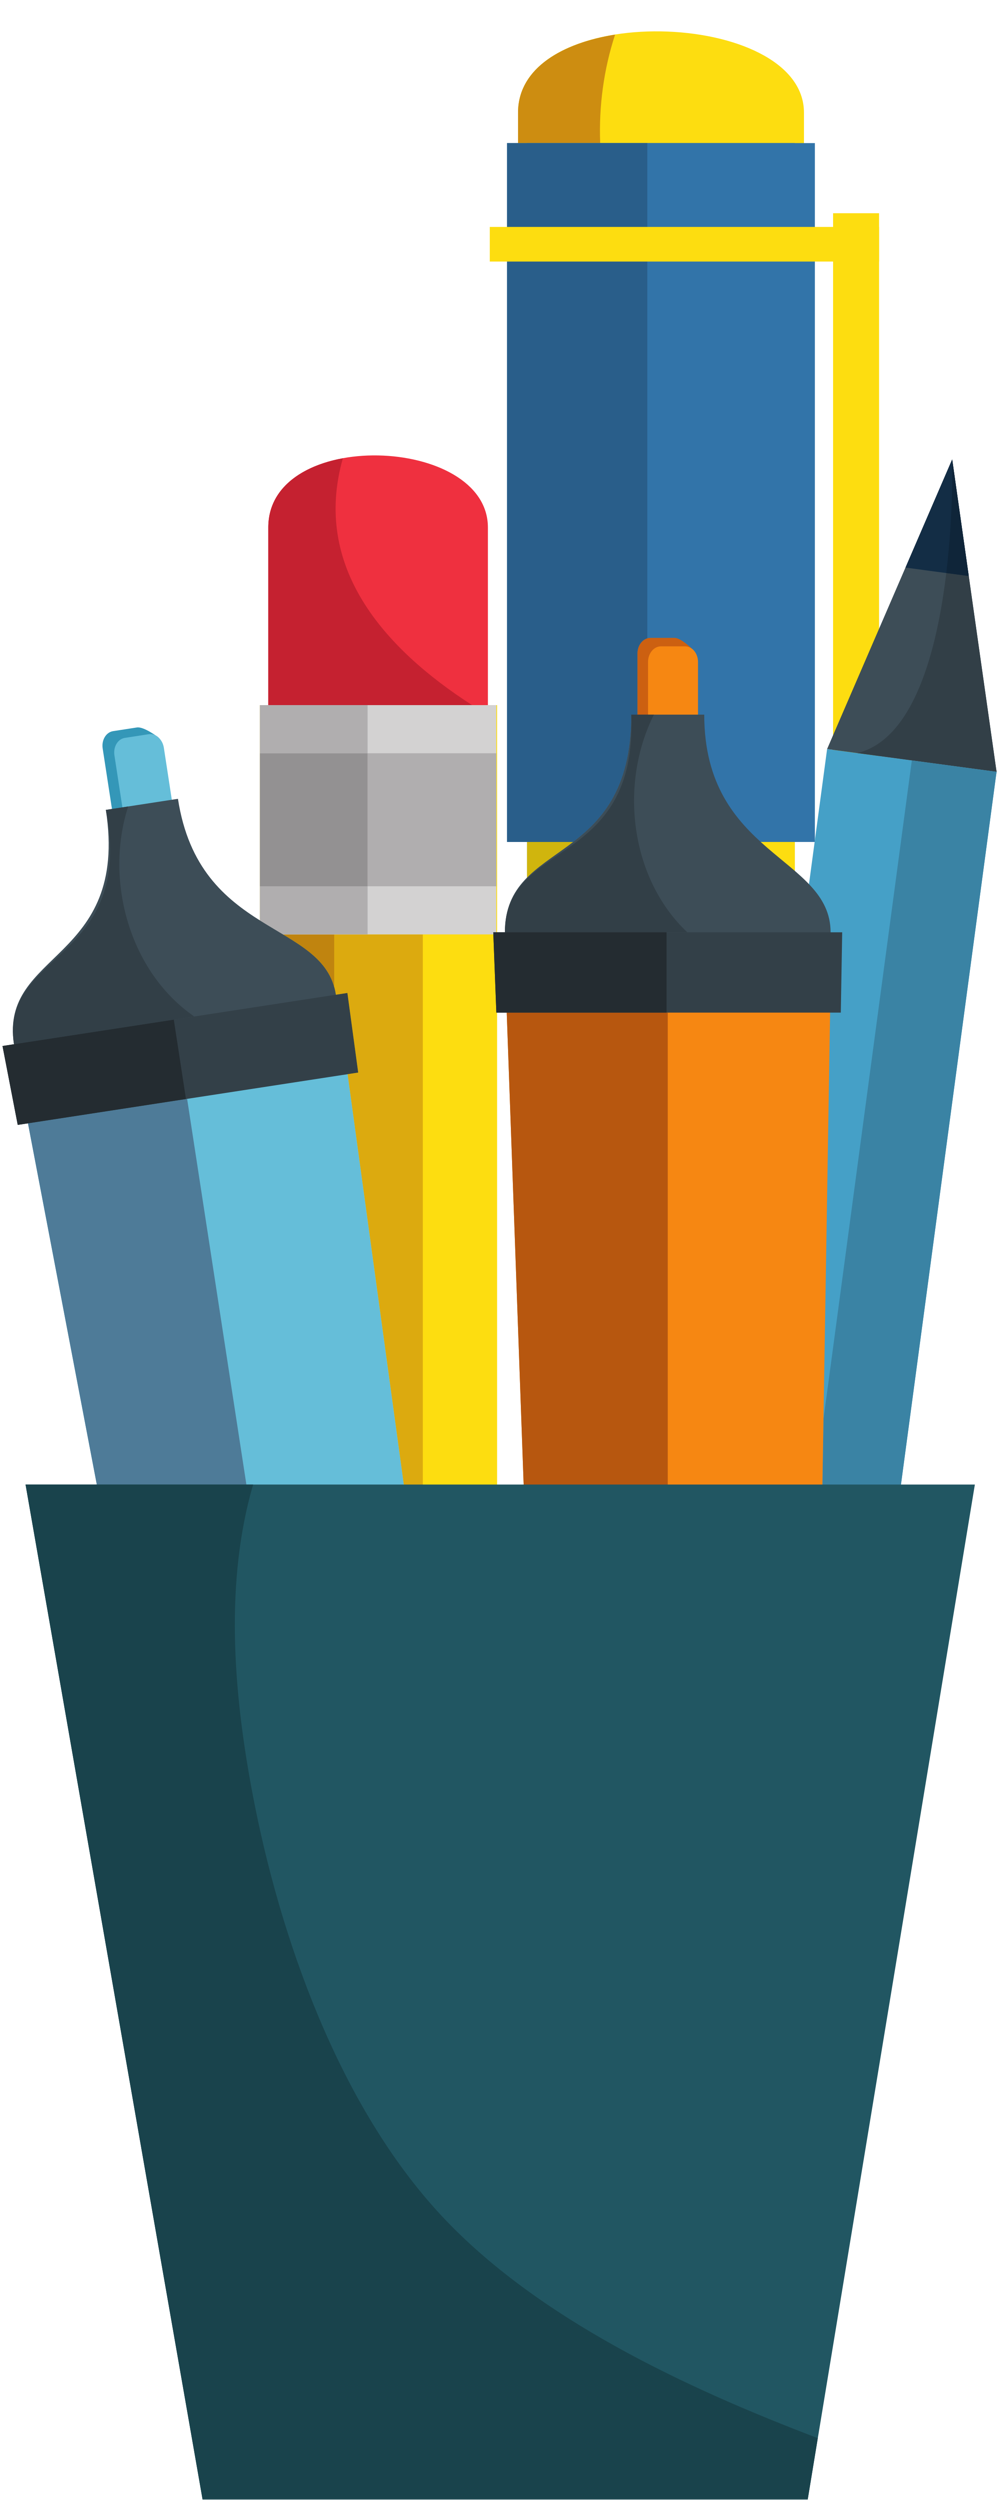 <?xml version="1.0" encoding="UTF-8"?><svg xmlns="http://www.w3.org/2000/svg" xmlns:xlink="http://www.w3.org/1999/xlink" height="364.1" preserveAspectRatio="xMidYMid meet" version="1.0" viewBox="139.8 28.3 145.3 364.1" width="145.3" zoomAndPan="magnify"><g><g><path d="M 219.273 307.004 L 252.984 307.004 L 252.984 291.473 L 219.273 291.473 Z M 219.273 307.004" fill="#1f4769"/></g><g><path d="M 256.969 57.633 L 256.969 44.715 C 256.969 29.586 215.297 28.258 215.297 44.715 L 215.297 57.633 L 256.969 57.633" fill="#fddd10"/></g><g><path d="M 227.27 49.141 L 215.297 49.141 L 215.297 44.715 C 215.297 44.707 215.297 44.699 215.297 44.691 C 215.297 44.691 215.297 44.688 215.297 44.688 C 215.297 44.68 215.297 44.676 215.297 44.672 C 215.297 44.668 215.297 44.664 215.297 44.664 C 215.297 44.656 215.297 44.652 215.297 44.648 C 215.297 44.645 215.297 44.645 215.297 44.641 C 215.297 44.629 215.297 44.613 215.297 44.598 C 215.297 44.598 215.297 44.594 215.297 44.59 C 215.297 44.586 215.297 44.582 215.297 44.578 C 215.297 44.574 215.297 44.57 215.297 44.566 C 215.297 44.566 215.297 44.559 215.297 44.559 C 215.297 44.555 215.297 44.551 215.297 44.547 C 215.297 44.543 215.297 44.535 215.297 44.531 C 215.297 44.527 215.297 44.523 215.297 44.516 C 215.297 44.516 215.297 44.508 215.297 44.508 C 215.297 44.504 215.297 44.496 215.297 44.492 C 215.297 44.492 215.297 44.488 215.297 44.484 C 215.297 44.48 215.297 44.477 215.297 44.473 C 215.297 44.469 215.297 44.469 215.297 44.465 C 215.461 38.18 221.781 34.559 229.441 33.344 C 227.785 38.395 227.062 43.789 227.27 49.141" fill="#cd8d11"/></g><g><path d="M 216.617 300.766 L 255.637 300.766 L 255.637 49.141 L 216.617 49.141 Z M 216.617 300.766" fill="#3274a9"/></g><g><path d="M 216.617 156.109 L 255.637 156.109 L 255.637 142.305 L 216.617 142.305 Z M 216.617 156.109" fill="#fddd10"/></g><g><path d="M 218.137 300.766 L 216.617 300.766 L 216.617 258.496 L 218.137 300.766 M 216.617 156.109 L 216.617 156.109" fill="#295e8a"/></g><g><path d="M 216.617 156.109 L 216.617 150.93 L 223.324 150.93 C 220.941 152.766 218.488 154.23 216.617 156.109" fill="#d0b50d"/></g><g><path d="M 213.699 150.93 L 258.559 150.93 L 258.559 49.141 L 213.699 49.141 Z M 213.699 150.93" fill="#3274a9"/></g><g><path d="M 267.914 59.355 C 267.914 59.355 267.914 127.441 267.914 139.117 C 279.789 151.594 261.211 156.633 261.211 149.734 C 261.211 142.836 261.211 59.355 261.211 59.355 L 267.914 59.355" fill="#fddd10"/></g><g><path d="M 223.324 150.93 L 213.699 150.93 L 213.699 49.141 L 234.137 49.141 L 234.137 121.273 C 233.312 121.52 232.699 122.418 232.699 123.492 L 232.699 132.387 C 232.406 132.387 232.105 132.387 231.797 132.387 C 231.797 142.996 227.672 147.582 223.324 150.93" fill="#295e8a"/></g><g><path d="M 267.914 66.395 L 211.18 66.395 L 211.18 61.352 L 267.914 61.352 L 267.914 66.395" fill="#fddd10"/></g><g><path d="M 238.844 291.184 L 265.227 294.719 C 265.227 294.719 263.418 308.16 262.02 318.578 C 260.621 328.992 234.355 324.613 235.641 315.043 C 236.926 305.457 238.844 291.184 238.844 291.184" fill="#ef303f"/></g><g><path d="M 252.102 324.574 C 253.129 322.445 253.887 320.168 254.359 317.836 L 254.68 317.836 L 254.707 315.75 C 254.867 314.516 254.949 313.27 254.949 312.027 L 258.555 312.027 L 258.762 299.324 L 263.66 299.984 L 264.504 300.094 C 263.848 304.965 262.859 312.316 262.02 318.578 C 261.473 322.652 257.113 324.449 252.102 324.574" fill="#c52130"/></g><g><path d="M 260.34 137.395 L 285.035 140.711 L 263.66 299.984 L 238.965 296.668 L 260.34 137.395" fill="#45a0c7"/></g><g><path d="M 260.34 137.395 L 285.035 140.711 L 278.57 95.203 L 260.34 137.395" fill="#3d4d57"/></g><g><path d="M 280.988 112.203 L 278.57 95.203 L 271.762 110.969 L 280.988 112.203" fill="#132d45"/></g><g><path d="M 285.035 140.711 L 264.75 137.984 C 273.023 135.953 276.367 122.918 277.707 111.766 L 280.984 112.203 L 285.035 140.711" fill="#323f47"/></g><g><path d="M 280.984 112.203 L 277.707 111.766 C 278.773 102.891 278.57 95.203 278.57 95.203 L 280.984 112.203" fill="#0f2539"/></g><g><path d="M 263.66 299.984 L 258.762 299.324 L 263.66 299.984 L 263.66 299.98 L 263.66 299.984" fill="#a51b26"/></g><g><path d="M 263.66 299.984 L 258.762 299.324 L 263.66 299.98 L 263.66 299.984" fill="#3a83a4"/></g><g><path d="M 266.863 276.125 L 259.156 275.09 L 259.809 235.023 L 272.688 139.055 L 285.035 140.711 L 266.863 276.125" fill="#3a83a4"/></g><g><path d="M 240.316 272.562 L 268.711 276.375 L 265.512 300.227 L 237.117 296.422 L 240.316 272.562" fill="#3f586d"/></g><g><path d="M 232.66 284.703 L 261.055 288.52 L 260.629 291.707 L 232.23 287.895 L 232.66 284.703" fill="#3f586d"/></g><g><path d="M 232.062 289.164 C 232.062 289.164 237.848 246.062 238.84 238.672 C 232.379 229.766 244.566 228.152 243.98 232.523 C 243.395 236.891 236.305 289.73 236.305 289.73 L 232.062 289.164" fill="#3f586d"/></g><g><path d="M 265.512 300.227 L 264.504 300.094 L 265.512 300.227 L 268.711 276.375 L 265.512 300.227" fill="#d3d2d2"/></g><g><path d="M 264.504 300.094 L 263.66 299.98 L 263.66 299.984 L 264.504 300.094" fill="#a51b26"/></g><g><path d="M 263.66 299.98 L 258.762 299.324 L 263.66 299.98 L 263.66 299.984" fill="#306c89"/></g><g><path d="M 265.512 300.227 L 264.504 300.094 L 263.66 299.98 L 258.762 299.324 L 258.887 291.473 L 260.629 291.707 L 261.055 288.52 L 258.941 288.234 L 259.156 275.09 L 268.711 276.375 L 265.512 300.227" fill="#334859"/></g><g><path d="M 260.629 291.707 L 258.887 291.473 L 258.941 288.234 L 261.055 288.52 L 260.629 291.707" fill="#334859"/></g><g><path d="M 210.906 138.523 L 178.898 138.523 C 178.898 138.523 178.898 119.707 178.898 105.129 C 178.898 90.551 210.906 91.719 210.906 105.129 C 210.906 118.535 210.906 138.523 210.906 138.523" fill="#ef303f"/></g><g><path d="M 178.898 105.129 C 178.898 105.121 178.898 105.113 178.898 105.109 C 178.898 105.113 178.898 105.121 178.898 105.129 M 178.898 105.102 C 178.898 105.098 178.898 105.094 178.898 105.09 C 178.898 105.094 178.898 105.098 178.898 105.102 M 178.898 105.082 C 178.898 105.078 178.898 105.074 178.898 105.07 C 178.898 105.074 178.898 105.078 178.898 105.082 M 178.898 105.062 C 178.898 105.051 178.898 105.039 178.898 105.027 C 178.898 105.039 178.898 105.051 178.898 105.062 M 178.898 105.02 C 178.898 105.016 178.898 105.012 178.898 105.008 C 178.898 105.012 178.898 105.016 178.898 105.02 M 178.898 104.996 C 178.898 104.996 178.898 104.992 178.898 104.988 C 178.898 104.992 178.898 104.996 178.898 104.996 M 178.898 104.98 C 178.898 104.977 178.898 104.969 178.898 104.965 C 178.898 104.969 178.898 104.977 178.898 104.98 M 178.898 104.957 C 178.898 104.953 178.898 104.949 178.898 104.945 C 178.898 104.945 178.898 104.953 178.898 104.957 M 178.898 104.934 C 178.898 104.93 178.898 104.93 178.902 104.926 C 178.898 104.93 178.898 104.93 178.898 104.934 M 178.902 104.914 C 178.902 104.91 178.902 104.91 178.902 104.906 C 178.902 104.91 178.902 104.91 178.902 104.914 M 178.902 104.848 C 178.902 104.848 178.902 104.848 178.902 104.844 C 178.902 104.848 178.902 104.848 178.902 104.848 M 178.902 104.828 L 178.902 104.828" fill="#cf95a3"/></g><g><path d="M 208.602 131 L 178.898 131 C 178.898 124.18 178.898 113.891 178.898 105.129 C 178.898 105.121 178.898 105.113 178.898 105.109 C 178.898 105.105 178.898 105.105 178.898 105.102 C 178.898 105.098 178.898 105.094 178.898 105.09 C 178.898 105.086 178.898 105.086 178.898 105.082 C 178.898 105.078 178.898 105.074 178.898 105.07 C 178.898 105.066 178.898 105.066 178.898 105.062 C 178.898 105.051 178.898 105.039 178.898 105.027 C 178.898 105.023 178.898 105.02 178.898 105.02 C 178.898 105.016 178.898 105.012 178.898 105.008 C 178.898 105.004 178.898 105 178.898 104.996 C 178.898 104.996 178.898 104.992 178.898 104.988 C 178.898 104.984 178.898 104.984 178.898 104.98 C 178.898 104.977 178.898 104.969 178.898 104.965 C 178.898 104.961 178.898 104.961 178.898 104.957 C 178.898 104.953 178.898 104.945 178.898 104.945 C 178.898 104.941 178.898 104.938 178.898 104.934 C 178.898 104.93 178.898 104.93 178.902 104.926 C 178.902 104.922 178.902 104.918 178.902 104.914 C 178.902 104.91 178.902 104.91 178.902 104.906 C 178.902 104.887 178.902 104.867 178.902 104.848 C 178.902 104.848 178.902 104.848 178.902 104.844 C 178.902 104.84 178.902 104.836 178.902 104.828 C 179.07 99.312 183.906 96.117 189.77 95.047 C 185.312 110.719 195.535 122.594 208.602 131" fill="#c52130"/></g><g><path d="M 177.676 254.887 L 212.246 254.887 L 212.246 131 L 177.676 131 Z M 177.676 254.887" fill="#fddd10"/></g><g><path d="M 212.246 254.887 L 177.676 254.887 L 194.961 316.27 L 212.246 254.887" fill="#d5aa7f"/></g><g><path d="M 188.504 293.336 L 194.961 316.27 L 201.422 293.336 L 188.504 293.336" fill="#311b19"/></g><g><path d="M 201.422 254.887 L 200.07 254.887 L 190.457 184.754 L 192.004 184.516 L 190.43 172.922 L 188.754 173.18 C 188.754 173.18 188.754 173.176 188.754 173.176 C 188.691 172.773 188.605 172.395 188.504 172.027 L 188.504 164.395 L 201.422 164.395 L 201.422 254.887" fill="#dcaa0f"/></g><g><path d="M 188.504 172.027 C 187.488 168.488 184.523 166.492 181.039 164.395 L 188.504 164.395 L 188.504 172.027" fill="#c0840f"/></g><g><path d="M 177.676 164.395 L 212.129 164.395 L 212.129 131 L 177.676 131 Z M 177.676 164.395" fill="#d3d2d2"/></g><g><path d="M 193.371 157.387 L 212.129 157.387 L 212.129 138.012 L 193.371 138.012 Z M 193.371 157.387" fill="#b0aeaf"/></g><g><path d="M 193.371 164.395 L 181.039 164.395 C 179.953 163.742 178.82 163.082 177.676 162.359 L 177.676 157.387 L 193.371 157.387 L 193.371 164.395 M 193.371 138.012 L 177.676 138.012 L 177.676 131 L 193.371 131 L 193.371 138.012" fill="#b0aeaf"/></g><g><path d="M 177.676 157.387 L 193.371 157.387 L 193.371 138.012 L 177.676 138.012 Z M 177.676 157.387" fill="#939192"/></g><g><path d="M 200.617 258.883 L 200.07 254.887 L 206.074 254.887 C 203.938 255.723 202.137 257.098 200.617 258.883" fill="#af7555"/></g><g><path d="M 254.68 317.836 L 221.895 317.836 L 217.602 175.785 L 256.633 175.785 L 254.68 317.836" fill="#f46e16"/></g><g><path d="M 239.984 134.316 C 239.984 135.582 239.145 136.602 238.102 136.602 L 235.336 137.625 C 235.336 137.625 232.699 135.582 232.699 134.316 L 232.699 123.492 C 232.699 122.227 233.551 121.207 234.594 121.207 L 238.102 121.207 C 239.145 121.207 240.961 123.098 240.961 123.098 L 239.984 134.316" fill="#cc6011"/></g><g><path d="M 241.527 135.551 C 241.527 136.816 240.684 137.836 239.637 137.836 L 236.133 137.836 C 235.09 137.836 234.242 136.816 234.242 135.551 L 234.242 124.727 C 234.242 123.461 235.09 122.438 236.133 122.438 L 239.637 122.438 C 240.684 122.438 241.527 123.461 241.527 124.727 L 241.527 135.551" fill="#f68712"/></g><g><path d="M 258.555 312.027 L 218.539 312.027 L 213.301 166.117 L 260.934 166.117 L 258.555 312.027" fill="#f68712"/></g><g><path d="M 237.117 312.027 L 218.539 312.027 L 213.648 175.785 L 237.117 175.785 L 237.117 312.027" fill="#b7570f"/></g><g><path d="M 242.434 132.387 C 239.645 132.387 237.238 132.387 231.797 132.387 C 231.797 154.797 213.383 150.336 213.383 164.086 C 213.383 177.84 260.848 175.102 260.848 164.086 C 260.848 153.066 242.434 152.891 242.434 132.387" fill="#3d4d57"/></g><g><path d="M 239.965 164.086 L 213.383 164.086 C 213.383 150.336 232.699 155.055 231.797 132.387 L 235.098 132.387 C 230.012 142.531 231.637 156.227 239.965 164.086" fill="#323f47"/></g><g><path d="M 262.336 175.785 L 262.539 164.086 L 211.688 164.086 L 212.137 175.785 L 262.336 175.785" fill="#334048"/></g><g><path d="M 236.945 175.785 L 212.137 175.785 L 211.699 164.395 L 211.688 164.086 L 236.945 164.086 L 236.945 175.785" fill="#242c31"/></g><g><path d="M 206.016 326.078 L 173.609 331.059 L 147.785 191.309 L 186.359 185.379 L 206.016 326.078" fill="#59a6be"/></g><g><path d="M 163.609 146.926 C 163.805 148.176 163.121 149.32 162.09 149.48 L 159.52 150.898 C 159.52 150.898 156.605 149.285 156.41 148.031 L 154.766 137.336 C 154.566 136.086 155.258 134.949 156.281 134.789 L 159.754 134.254 C 160.777 134.094 162.859 135.688 162.859 135.688 L 163.609 146.926" fill="#3497b8"/></g><g><path d="M 165.32 147.91 C 165.516 149.168 164.832 150.305 163.805 150.461 L 160.34 150.996 C 159.305 151.156 158.316 150.27 158.117 149.02 L 156.477 138.324 C 156.281 137.066 156.969 135.93 157.996 135.773 L 161.465 135.238 C 162.488 135.078 163.488 135.965 163.68 137.211 L 165.32 147.91" fill="#65bed9"/></g><g><path d="M 208.957 319.75 L 169.41 325.832 L 142.066 182.418 L 189.148 175.18 L 208.957 319.75" fill="#65bed9"/></g><g><path d="M 169.41 325.832 L 143.875 191.91 L 167.07 188.348 L 187.773 323.008 L 169.41 325.832" fill="#4e7b98"/></g><g><path d="M 165.734 144.645 C 162.98 145.07 160.602 145.43 155.227 146.262 C 158.629 168.422 139.75 166.801 141.836 180.383 C 143.93 193.98 190.43 184.066 188.754 173.176 C 187.078 162.285 168.852 164.914 165.734 144.645" fill="#3d4d57"/></g><g><path d="M 141.836 180.391 C 141.836 180.387 141.836 180.387 141.836 180.383 C 139.75 166.801 159.562 168.527 155.227 146.262 L 158.48 145.766 C 155 156.566 158.684 169.852 168.113 176.352 L 141.836 180.391" fill="#323f47"/></g><g><path d="M 192.004 184.516 L 190.43 172.922 L 140.164 180.648 L 142.383 192.141 L 192.004 184.516" fill="#334048"/></g><g><path d="M 142.383 192.141 L 140.164 180.648 L 165.129 176.812 L 166.902 188.371 L 142.383 192.141" fill="#242c31"/></g><g><path d="M 257.516 392.336 L 169.32 392.336 L 143.523 244.523 L 281.875 244.523 L 257.516 392.336" fill="#215662"/></g><g><path d="M 204.117 350.988 C 189.23 335.02 180.559 310.496 176.578 289.414 C 173.695 274.141 172.645 258.426 176.688 244.523 L 143.523 244.523 L 169.32 392.336 L 257.516 392.336 L 258.98 383.414 C 240.031 376.207 218.18 366.082 204.117 350.988" fill="#19434c"/></g></g></svg>